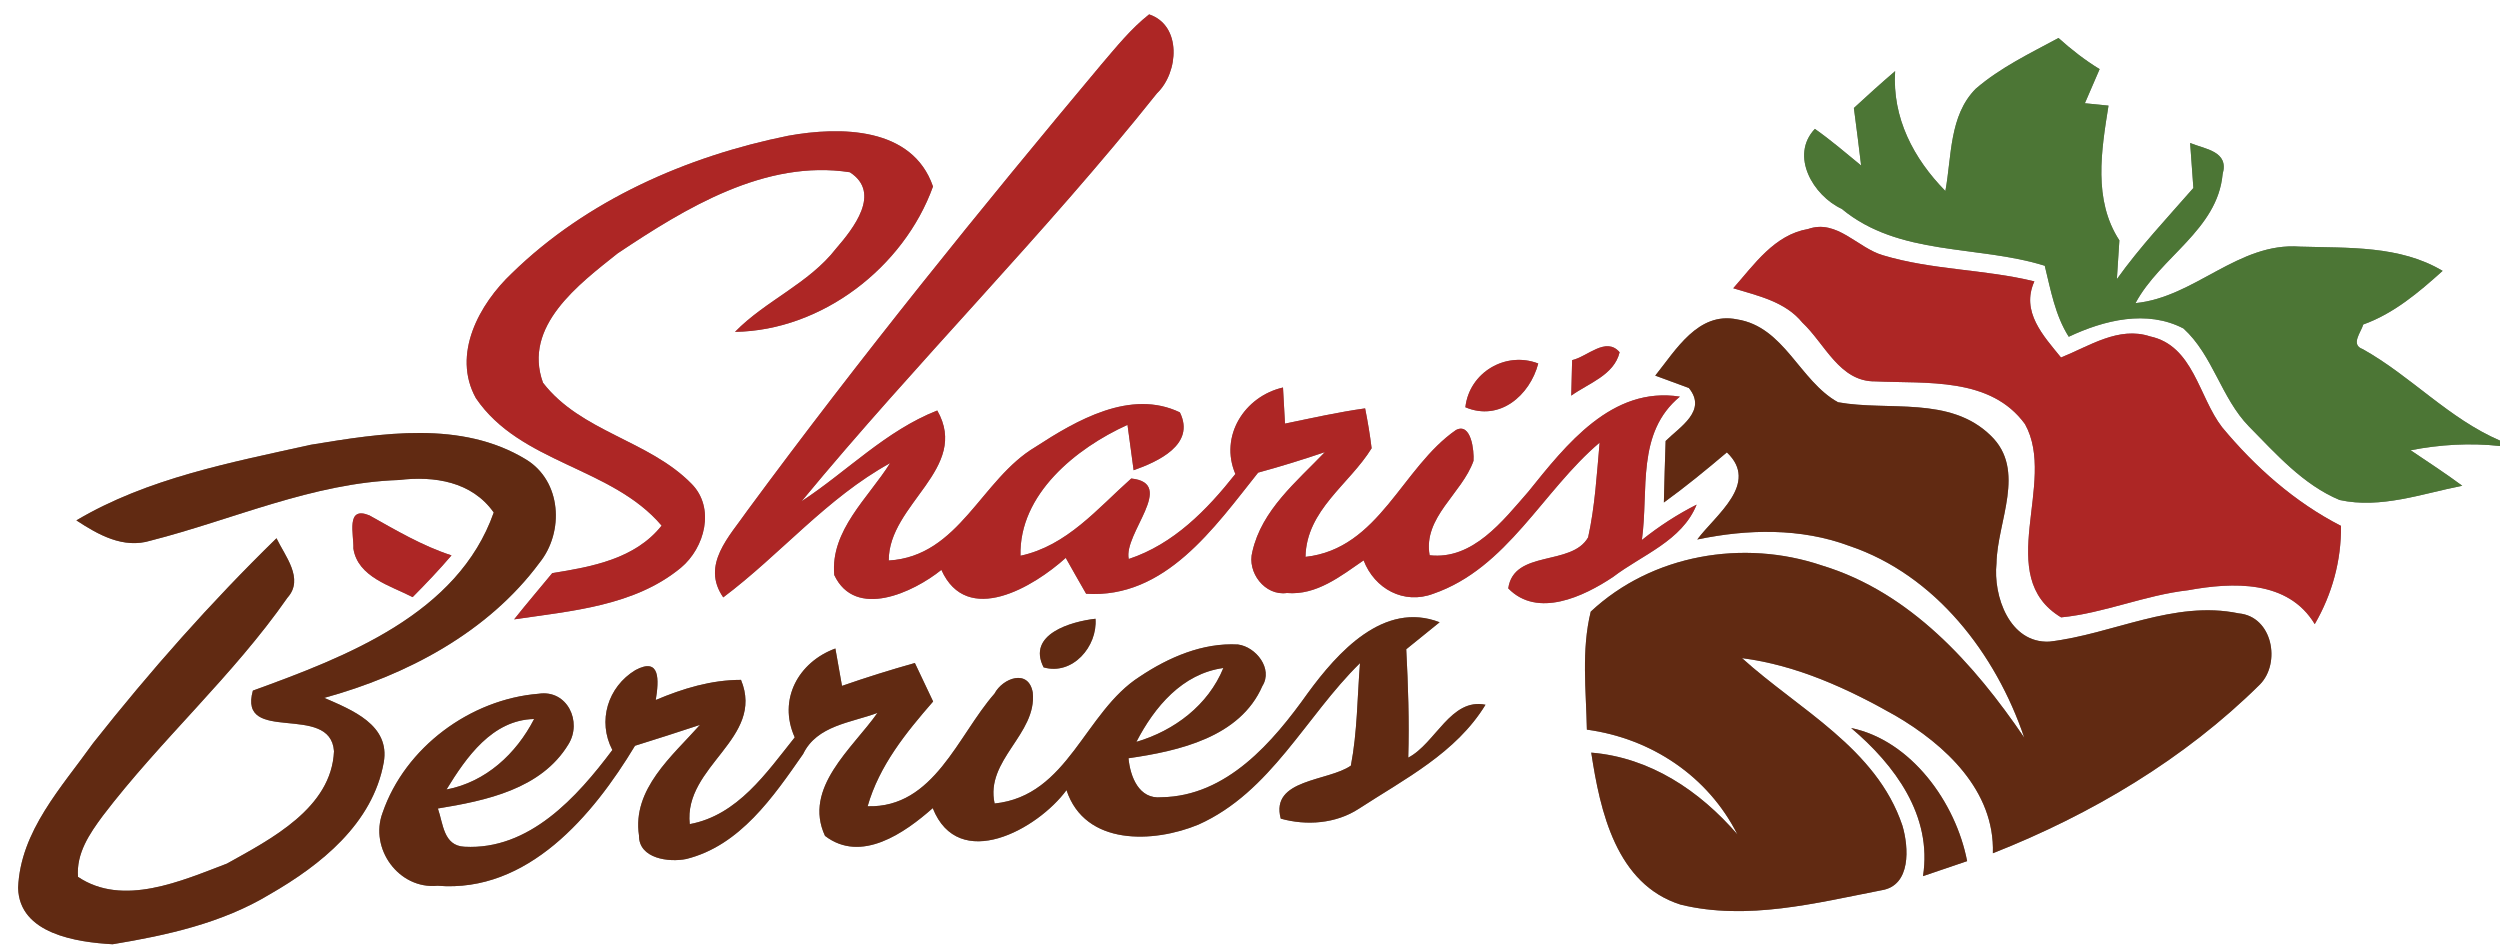 <?xml version="1.0" encoding="UTF-8" ?>
<!DOCTYPE svg PUBLIC "-//W3C//DTD SVG 1.1//EN" "http://www.w3.org/Graphics/SVG/1.1/DTD/svg11.dtd">
<svg width="200pt" height="76pt" viewBox="0 0 200 76" version="1.1" xmlns="http://www.w3.org/2000/svg">
<rect x="0" y="0" width="200" height="76" fill="#808080" stroke="none"/>
<g id="#ffffffff">
<path fill="#ffffff" opacity="1.00" d=" M 0.00 0.00 L 200.00 0.00 L 200.00 35.25 C 195.88 33.47 192.88 30.09 189.02 27.93 C 188.01 27.58 188.89 26.57 189.06 25.96 C 191.51 25.08 193.51 23.38 195.41 21.67 C 191.98 19.62 187.84 19.85 183.99 19.73 C 179.05 19.36 175.60 23.78 170.84 24.25 C 172.81 20.56 177.40 18.39 177.81 13.93 C 178.34 12.10 176.43 11.94 175.21 11.44 C 175.27 12.34 175.40 14.14 175.47 15.04 C 173.38 17.43 171.20 19.74 169.35 22.33 C 169.42 21.30 169.48 20.27 169.55 19.23 C 167.44 16.00 168.11 12.03 168.68 8.45 C 168.21 8.40 167.26 8.31 166.79 8.26 C 167.18 7.35 167.57 6.44 167.97 5.53 C 166.79 4.81 165.70 3.96 164.68 3.04 C 162.40 4.27 160.03 5.40 158.06 7.10 C 155.93 9.24 156.14 12.52 155.63 15.28 C 153.08 12.68 151.37 9.43 151.61 5.69 C 150.49 6.65 149.39 7.64 148.31 8.64 C 148.51 10.17 148.71 11.71 148.89 13.24 C 147.67 12.24 146.47 11.21 145.19 10.31 C 143.17 12.45 145.05 15.65 147.34 16.71 C 151.94 20.52 158.21 19.58 163.58 21.26 C 164.06 23.21 164.41 25.22 165.50 26.94 C 168.32 25.61 171.75 24.75 174.68 26.28 C 177.04 28.43 177.69 31.83 179.91 34.11 C 182.09 36.32 184.25 38.78 187.17 40.00 C 190.46 40.72 193.77 39.49 196.98 38.86 C 195.63 37.86 194.23 36.95 192.85 36.02 C 195.20 35.56 197.61 35.42 200.00 35.68 L 200.00 76.00 L 0.00 76.00 L 0.00 0.00 M 88.13 5.13 C 78.38 16.77 68.82 28.59 59.81 40.82 C 58.37 42.90 56.05 45.18 57.86 47.79 C 62.43 44.36 66.15 39.83 71.21 37.05 C 69.46 39.84 66.42 42.43 66.74 46.00 C 68.42 49.57 73.06 47.40 75.31 45.59 C 77.36 50.16 82.70 46.94 85.26 44.63 C 85.80 45.59 86.34 46.55 86.89 47.50 C 93.22 47.91 97.15 42.20 100.65 37.81 C 102.45 37.32 104.22 36.77 105.99 36.17 C 103.73 38.53 100.94 40.80 100.19 44.13 C 99.74 45.78 101.19 47.69 102.95 47.44 C 105.32 47.64 107.25 46.09 109.09 44.83 C 109.96 47.10 112.30 48.39 114.66 47.50 C 120.59 45.45 123.40 39.28 127.97 35.41 C 127.74 37.95 127.60 40.50 127.05 42.99 C 125.73 45.32 121.11 43.95 120.66 47.07 C 123.00 49.48 126.70 47.72 129.04 46.16 C 131.37 44.38 134.56 43.28 135.73 40.37 C 134.17 41.16 132.71 42.11 131.35 43.20 C 131.91 39.20 130.88 34.63 134.39 31.73 C 128.95 30.88 125.28 35.59 122.27 39.33 C 120.23 41.66 117.83 44.81 114.37 44.42 C 113.83 41.38 116.95 39.50 117.88 36.87 C 117.94 36.09 117.70 33.77 116.48 34.40 C 112.14 37.40 110.35 43.90 104.44 44.55 C 104.51 40.79 107.95 38.75 109.73 35.86 C 109.60 34.79 109.42 33.73 109.21 32.67 C 107.05 32.97 104.93 33.45 102.80 33.89 C 102.76 33.17 102.68 31.72 102.64 31.00 C 99.55 31.71 97.54 34.90 98.83 37.92 C 96.55 40.80 93.89 43.53 90.30 44.72 C 89.86 42.69 94.15 38.66 90.50 38.28 C 87.80 40.68 85.36 43.66 81.64 44.46 C 81.51 39.54 86.09 35.85 90.20 33.99 C 90.32 34.90 90.57 36.72 90.69 37.62 C 92.60 36.94 95.67 35.58 94.39 32.99 C 90.45 31.10 86.12 33.62 82.83 35.76 C 78.49 38.33 76.75 44.51 71.10 44.84 C 71.08 40.31 77.63 37.48 74.98 32.84 C 70.86 34.46 67.77 37.71 64.13 40.10 C 73.32 28.97 83.57 18.75 92.56 7.46 C 94.30 5.79 94.56 2.03 91.93 1.15 C 90.48 2.29 89.32 3.74 88.13 5.13 M 40.95 21.86 C 38.34 24.32 36.13 28.35 38.07 31.85 C 41.61 37.08 48.95 37.35 52.93 42.05 C 50.81 44.72 47.35 45.34 44.18 45.85 C 43.16 47.09 42.12 48.30 41.13 49.55 C 45.71 48.87 50.75 48.49 54.47 45.42 C 56.39 43.82 57.24 40.62 55.31 38.69 C 51.90 35.22 46.46 34.54 43.44 30.62 C 41.80 26.09 46.32 22.73 49.41 20.27 C 54.83 16.65 61.22 12.73 67.99 13.78 C 70.54 15.43 68.27 18.28 66.89 19.88 C 64.70 22.70 61.25 24.04 58.80 26.55 C 65.75 26.44 72.30 21.40 74.64 14.92 C 72.99 10.13 67.21 10.11 63.06 10.86 C 54.94 12.50 46.93 16.02 40.95 21.86 M 144.65 18.32 C 141.95 18.78 140.34 21.16 138.66 23.06 C 140.63 23.66 142.83 24.13 144.19 25.81 C 145.99 27.49 147.16 30.54 150.01 30.51 C 154.13 30.70 159.24 30.14 162.00 33.93 C 164.61 38.61 159.40 46.09 164.89 49.39 C 168.34 49.05 171.58 47.61 175.04 47.22 C 178.59 46.57 183.04 46.37 185.18 49.93 C 186.57 47.53 187.31 44.85 187.28 42.07 C 183.57 40.17 180.42 37.37 177.77 34.18 C 175.89 31.75 175.48 27.65 172.00 26.91 C 169.48 26.08 167.13 27.70 164.88 28.60 C 163.47 26.86 161.65 24.94 162.75 22.51 C 158.75 21.53 154.57 21.61 150.63 20.42 C 148.60 19.83 146.95 17.51 144.65 18.32 M 132.42 30.05 C 133.09 30.30 134.44 30.79 135.11 31.04 C 136.60 32.87 134.38 34.15 133.25 35.28 C 133.19 36.92 133.15 38.56 133.11 40.20 C 134.85 38.94 136.51 37.58 138.15 36.19 C 140.77 38.68 137.26 41.18 135.78 43.16 C 139.78 42.32 144.06 42.22 147.94 43.67 C 154.84 45.99 159.67 52.31 161.94 59.01 C 157.93 53.11 152.81 47.38 145.76 45.24 C 139.47 43.11 132.16 44.35 127.26 48.93 C 126.50 52.02 126.89 55.23 126.95 58.37 C 132.10 59.07 136.64 62.09 138.99 66.75 C 135.97 63.26 132.02 60.60 127.30 60.21 C 128.01 64.89 129.29 70.74 134.45 72.37 C 139.76 73.67 145.28 72.24 150.52 71.22 C 152.90 70.85 152.71 67.78 152.19 66.04 C 150.11 59.85 143.91 56.77 139.36 52.65 C 143.73 53.21 147.83 55.09 151.63 57.25 C 155.62 59.58 159.59 63.25 159.43 68.26 C 167.31 65.15 174.76 60.73 180.80 54.75 C 182.48 53.03 181.81 49.32 179.10 49.07 C 173.90 47.99 169.01 50.74 163.95 51.33 C 160.77 51.48 159.44 47.69 159.72 45.06 C 159.77 41.73 162.14 37.62 159.26 34.85 C 155.99 31.65 151.09 32.91 147.04 32.18 C 143.96 30.47 142.75 26.14 138.96 25.55 C 135.85 24.91 134.06 28.01 132.42 30.05 M 125.77 28.81 C 125.75 29.76 125.72 30.70 125.70 31.65 C 127.09 30.65 129.12 30.02 129.57 28.18 C 128.48 26.90 126.99 28.54 125.77 28.81 M 117.23 32.58 C 119.97 33.74 122.39 31.63 123.06 29.08 C 120.45 28.07 117.54 29.80 117.23 32.58 M 6.11 41.63 C 7.86 42.78 9.87 43.92 12.05 43.25 C 18.64 41.57 25.01 38.63 31.92 38.40 C 34.74 38.06 37.75 38.52 39.50 41.00 C 36.63 49.14 27.68 52.54 20.23 55.25 C 19.01 59.62 26.45 56.16 26.72 60.10 C 26.52 64.65 21.67 67.13 18.15 69.09 C 14.52 70.47 9.84 72.57 6.24 70.15 C 6.09 68.27 7.16 66.70 8.22 65.27 C 12.84 59.20 18.63 54.08 23.00 47.81 C 24.36 46.30 22.78 44.46 22.12 43.06 C 16.87 48.18 12.00 53.69 7.45 59.45 C 4.95 62.96 1.62 66.49 1.45 71.03 C 1.53 74.72 6.17 75.38 9.01 75.54 C 13.36 74.82 17.77 73.85 21.59 71.54 C 25.66 69.20 29.82 65.89 30.70 60.99 C 31.23 57.99 28.14 56.79 25.94 55.83 C 32.52 54.02 39.03 50.60 43.16 45.02 C 45.15 42.55 44.93 38.48 42.07 36.75 C 36.90 33.61 30.52 34.65 24.87 35.58 C 18.48 37.00 11.81 38.25 6.11 41.63 M 136.09 40.02 C 136.66 39.53 136.66 39.53 136.09 40.02 M 135.73 40.37 C 135.82 40.28 136.00 40.11 136.09 40.02 C 136.00 40.11 135.82 40.28 135.73 40.37 M 28.27 43.88 C 28.62 46.17 31.26 46.86 33.01 47.77 C 34.08 46.69 35.13 45.59 36.12 44.43 C 33.78 43.67 31.68 42.42 29.55 41.23 C 27.63 40.44 28.32 42.78 28.27 43.88 M 83.49 53.39 C 85.81 54.05 87.81 51.71 87.64 49.50 C 85.69 49.72 82.13 50.74 83.49 53.39 M 104.63 55.44 C 101.84 59.36 98.15 63.70 92.91 63.78 C 91.11 63.96 90.42 62.13 90.28 60.66 C 94.29 60.08 99.20 58.99 100.99 54.88 C 101.86 53.50 100.48 51.75 99.04 51.56 C 96.22 51.40 93.48 52.59 91.18 54.13 C 86.75 56.95 85.48 63.67 79.57 64.28 C 78.80 60.79 82.97 58.74 82.62 55.40 C 82.28 53.47 80.21 54.25 79.56 55.49 C 76.62 58.84 74.72 64.65 69.41 64.50 C 70.34 61.25 72.48 58.61 74.65 56.12 C 74.29 55.35 73.56 53.81 73.19 53.04 C 71.23 53.59 69.28 54.20 67.36 54.87 C 67.23 54.12 66.96 52.62 66.83 51.88 C 63.88 52.96 62.21 55.96 63.58 58.99 C 61.31 61.83 59.01 65.22 55.18 65.93 C 54.67 61.26 61.22 59.09 59.28 54.39 C 56.90 54.39 54.63 55.08 52.46 56.00 C 52.72 54.40 52.83 52.54 50.83 53.61 C 48.62 54.95 47.78 57.69 48.99 60.00 C 46.15 63.79 42.33 68.02 37.16 67.74 C 35.47 67.66 35.46 65.90 35.03 64.68 C 38.87 64.05 43.29 63.14 45.47 59.55 C 46.60 57.74 45.38 55.15 43.09 55.50 C 37.62 55.94 32.41 59.79 30.61 65.01 C 29.53 67.88 31.90 71.16 35.00 70.86 C 42.22 71.45 47.43 65.25 50.80 59.66 C 52.54 59.12 54.27 58.56 56.00 57.99 C 53.78 60.48 50.56 63.13 51.12 66.84 C 51.10 68.70 53.53 69.00 54.90 68.72 C 59.20 67.65 61.86 63.75 64.25 60.32 C 65.35 58.03 68.09 57.82 70.20 57.03 C 68.20 59.87 64.22 63.03 66.00 66.87 C 68.89 69.09 72.38 66.63 74.62 64.65 C 76.68 69.84 83.01 66.35 85.32 63.21 C 86.80 67.69 92.29 67.45 95.87 65.97 C 101.68 63.37 104.45 57.31 108.80 53.05 C 108.58 55.78 108.59 58.55 108.07 61.25 C 106.27 62.52 101.60 62.30 102.46 65.49 C 104.53 66.07 106.87 65.89 108.69 64.71 C 112.36 62.32 116.48 60.25 118.84 56.38 C 116.06 55.81 114.85 59.47 112.66 60.61 C 112.75 57.72 112.65 54.83 112.50 51.94 C 113.17 51.40 114.50 50.32 115.17 49.78 C 110.70 48.05 107.00 52.20 104.63 55.44 M 148.09 58.24 C 151.58 61.19 154.60 65.25 153.84 70.09 C 155.02 69.69 156.20 69.29 157.37 68.89 C 156.46 64.18 152.88 59.23 148.09 58.24 Z" />
<path fill="#ffffff" opacity="1.00" d=" M 90.91 59.35 C 92.35 56.56 94.58 53.89 97.87 53.44 C 96.65 56.42 93.95 58.45 90.91 59.35 Z" />
<path fill="#ffffff" opacity="1.00" d=" M 35.72 63.16 C 37.30 60.58 39.38 57.59 42.73 57.52 C 41.30 60.30 38.87 62.56 35.72 63.16 Z" />
</g>
<g id="#ad2625ff">
<path fill="#ad2625" opacity="1.00" d=" M 88.13 5.13 C 89.32 3.74 90.48 2.29 91.93 1.15 C 94.56 2.03 94.30 5.79 92.56 7.46 C 83.57 18.75 73.32 28.97 64.13 40.10 C 67.77 37.71 70.86 34.46 74.98 32.84 C 77.63 37.48 71.08 40.31 71.10 44.84 C 76.75 44.51 78.49 38.33 82.83 35.76 C 86.12 33.62 90.45 31.10 94.39 32.99 C 95.67 35.58 92.60 36.94 90.69 37.62 C 90.57 36.72 90.32 34.90 90.20 33.99 C 86.09 35.85 81.51 39.54 81.64 44.46 C 85.36 43.66 87.80 40.68 90.50 38.28 C 94.15 38.66 89.86 42.69 90.30 44.72 C 93.89 43.53 96.55 40.80 98.83 37.92 C 97.54 34.90 99.55 31.71 102.64 31.00 C 102.68 31.72 102.76 33.17 102.80 33.89 C 104.93 33.45 107.05 32.97 109.21 32.67 C 109.42 33.73 109.60 34.79 109.73 35.86 C 107.95 38.75 104.51 40.79 104.44 44.55 C 110.35 43.90 112.14 37.40 116.48 34.40 C 117.70 33.77 117.94 36.09 117.88 36.87 C 116.95 39.50 113.83 41.38 114.37 44.42 C 117.83 44.81 120.23 41.66 122.27 39.33 C 125.28 35.59 128.95 30.88 134.39 31.73 C 130.88 34.63 131.91 39.20 131.35 43.20 C 132.71 42.11 134.17 41.16 135.73 40.37 C 134.56 43.28 131.37 44.38 129.04 46.16 C 126.70 47.72 123.00 49.48 120.66 47.07 C 121.11 43.95 125.73 45.32 127.05 42.99 C 127.60 40.50 127.74 37.95 127.97 35.41 C 123.40 39.28 120.59 45.45 114.66 47.50 C 112.30 48.39 109.96 47.10 109.09 44.83 C 107.25 46.09 105.32 47.64 102.95 47.44 C 101.19 47.69 99.74 45.78 100.19 44.13 C 100.94 40.80 103.73 38.53 105.99 36.17 C 104.22 36.77 102.45 37.32 100.65 37.81 C 97.15 42.20 93.22 47.91 86.89 47.50 C 86.34 46.55 85.80 45.59 85.26 44.63 C 82.70 46.94 77.36 50.16 75.31 45.59 C 73.06 47.40 68.42 49.57 66.74 46.00 C 66.42 42.43 69.46 39.84 71.21 37.05 C 66.15 39.83 62.43 44.36 57.86 47.79 C 56.05 45.18 58.37 42.90 59.81 40.82 C 68.82 28.59 78.38 16.77 88.13 5.13 Z" />
<path fill="#ad2625" opacity="1.00" d=" M 40.95 21.86 C 46.93 16.02 54.94 12.50 63.06 10.86 C 67.21 10.11 72.99 10.13 74.64 14.92 C 72.30 21.40 65.75 26.44 58.80 26.55 C 61.25 24.04 64.70 22.70 66.89 19.88 C 68.27 18.28 70.54 15.43 67.99 13.78 C 61.22 12.73 54.83 16.65 49.41 20.27 C 46.32 22.73 41.80 26.09 43.44 30.62 C 46.46 34.54 51.90 35.22 55.31 38.69 C 57.24 40.62 56.39 43.82 54.47 45.42 C 50.75 48.49 45.71 48.87 41.13 49.55 C 42.12 48.30 43.16 47.09 44.18 45.85 C 47.35 45.34 50.81 44.72 52.93 42.05 C 48.95 37.35 41.61 37.08 38.07 31.85 C 36.13 28.35 38.34 24.32 40.95 21.86 Z" />
<path fill="#ad2625" opacity="1.00" d=" M 144.65 18.32 C 146.95 17.51 148.60 19.83 150.63 20.42 C 154.57 21.61 158.75 21.53 162.75 22.51 C 161.65 24.94 163.47 26.86 164.88 28.60 C 167.13 27.70 169.48 26.08 172.00 26.91 C 175.48 27.65 175.89 31.75 177.77 34.18 C 180.42 37.37 183.57 40.17 187.28 42.07 C 187.31 44.85 186.57 47.53 185.18 49.93 C 183.04 46.37 178.59 46.57 175.04 47.22 C 171.58 47.61 168.34 49.05 164.89 49.39 C 159.40 46.09 164.61 38.61 162.00 33.93 C 159.24 30.14 154.13 30.70 150.01 30.51 C 147.16 30.54 145.99 27.49 144.19 25.81 C 142.83 24.13 140.63 23.66 138.66 23.06 C 140.34 21.16 141.95 18.78 144.65 18.32 Z" />
<path fill="#ad2625" opacity="1.00" d=" M 125.77 28.81 C 126.99 28.54 128.48 26.90 129.57 28.18 C 129.12 30.02 127.09 30.65 125.70 31.65 C 125.72 30.70 125.75 29.76 125.77 28.81 Z" />
<path fill="#ad2625" opacity="1.00" d=" M 117.23 32.58 C 117.54 29.80 120.45 28.07 123.06 29.08 C 122.39 31.63 119.97 33.74 117.23 32.58 Z" />
<path fill="#ad2625" opacity="1.00" d=" M 136.09 40.02 C 136.66 39.53 136.66 39.53 136.09 40.02 Z" />
<path fill="#ad2625" opacity="1.00" d=" M 135.73 40.37 C 135.82 40.28 136.00 40.11 136.09 40.02 C 136.00 40.11 135.82 40.28 135.73 40.37 Z" />
<path fill="#ad2625" opacity="1.00" d=" M 28.27 43.88 C 28.32 42.78 27.63 40.44 29.55 41.23 C 31.68 42.42 33.78 43.67 36.12 44.43 C 35.13 45.59 34.08 46.69 33.01 47.77 C 31.26 46.86 28.62 46.17 28.27 43.88 Z" />
</g>
<g id="#4c7635ff">
<path fill="#4c7635" opacity="1.00" d=" M 158.06 7.10 C 160.03 5.40 162.40 4.27 164.68 3.04 C 165.70 3.96 166.79 4.81 167.97 5.53 C 167.57 6.44 167.18 7.35 166.79 8.26 C 167.26 8.31 168.21 8.40 168.68 8.45 C 168.11 12.03 167.44 16.00 169.55 19.23 C 169.48 20.27 169.42 21.30 169.35 22.33 C 171.20 19.74 173.38 17.43 175.47 15.04 C 175.40 14.14 175.27 12.34 175.21 11.44 C 176.43 11.94 178.34 12.10 177.81 13.93 C 177.40 18.39 172.81 20.56 170.84 24.25 C 175.60 23.78 179.05 19.36 183.99 19.73 C 187.84 19.85 191.98 19.62 195.41 21.67 C 193.51 23.38 191.51 25.08 189.06 25.96 C 188.89 26.57 188.01 27.58 189.02 27.93 C 192.88 30.09 195.88 33.47 200.00 35.25 L 200.00 35.68 C 197.61 35.42 195.20 35.56 192.85 36.02 C 194.23 36.95 195.63 37.86 196.98 38.86 C 193.77 39.49 190.46 40.72 187.17 40.00 C 184.25 38.78 182.09 36.32 179.91 34.11 C 177.69 31.83 177.04 28.43 174.68 26.28 C 171.75 24.75 168.32 25.61 165.50 26.94 C 164.41 25.22 164.06 23.21 163.58 21.26 C 158.21 19.58 151.94 20.52 147.34 16.71 C 145.05 15.65 143.17 12.45 145.19 10.31 C 146.47 11.21 147.67 12.24 148.89 13.24 C 148.71 11.71 148.51 10.17 148.31 8.64 C 149.39 7.64 150.49 6.65 151.61 5.69 C 151.37 9.43 153.08 12.68 155.63 15.28 C 156.14 12.52 155.93 9.24 158.06 7.10 Z" />
</g>
<g id="#612a12ff">
<path fill="#612a12" opacity="1.00" d=" M 132.42 30.05 C 134.06 28.01 135.85 24.91 138.96 25.55 C 142.75 26.14 143.96 30.47 147.04 32.18 C 151.09 32.91 155.99 31.65 159.26 34.85 C 162.14 37.62 159.77 41.73 159.72 45.06 C 159.44 47.69 160.77 51.48 163.95 51.33 C 169.01 50.74 173.90 47.99 179.10 49.07 C 181.81 49.32 182.48 53.03 180.80 54.75 C 174.76 60.73 167.31 65.15 159.43 68.26 C 159.59 63.25 155.62 59.58 151.63 57.25 C 147.83 55.09 143.73 53.21 139.36 52.65 C 143.91 56.77 150.11 59.85 152.19 66.04 C 152.71 67.78 152.90 70.85 150.52 71.22 C 145.28 72.24 139.76 73.67 134.45 72.37 C 129.29 70.74 128.01 64.89 127.30 60.21 C 132.02 60.60 135.97 63.26 138.99 66.75 C 136.64 62.09 132.10 59.07 126.95 58.37 C 126.89 55.23 126.50 52.02 127.26 48.93 C 132.16 44.35 139.47 43.11 145.76 45.24 C 152.81 47.38 157.93 53.11 161.94 59.01 C 159.67 52.31 154.84 45.99 147.94 43.67 C 144.06 42.22 139.78 42.32 135.78 43.16 C 137.26 41.18 140.77 38.68 138.15 36.19 C 136.51 37.58 134.85 38.94 133.11 40.20 C 133.15 38.56 133.19 36.92 133.25 35.28 C 134.38 34.15 136.60 32.87 135.11 31.04 C 134.44 30.79 133.09 30.30 132.42 30.05 Z" />
<path fill="#612a12" opacity="1.00" d=" M 6.11 41.63 C 11.81 38.25 18.48 37.00 24.87 35.58 C 30.52 34.65 36.90 33.61 42.07 36.75 C 44.93 38.48 45.15 42.55 43.16 45.02 C 39.03 50.60 32.52 54.02 25.94 55.83 C 28.14 56.79 31.23 57.99 30.70 60.99 C 29.82 65.89 25.66 69.20 21.59 71.54 C 17.77 73.85 13.36 74.82 9.01 75.54 C 6.17 75.38 1.53 74.72 1.45 71.03 C 1.62 66.49 4.95 62.96 7.45 59.45 C 12.00 53.69 16.87 48.18 22.12 43.06 C 22.78 44.46 24.36 46.30 23.00 47.81 C 18.63 54.08 12.84 59.20 8.22 65.27 C 7.16 66.70 6.09 68.27 6.24 70.15 C 9.84 72.57 14.52 70.47 18.15 69.09 C 21.67 67.13 26.52 64.65 26.72 60.10 C 26.45 56.16 19.01 59.62 20.23 55.25 C 27.68 52.54 36.63 49.14 39.50 41.00 C 37.75 38.52 34.74 38.06 31.92 38.40 C 25.01 38.63 18.64 41.57 12.05 43.25 C 9.87 43.92 7.86 42.78 6.11 41.63 Z" />
<path fill="#612a12" opacity="1.00" d=" M 83.49 53.39 C 82.13 50.74 85.69 49.72 87.64 49.50 C 87.81 51.71 85.81 54.05 83.49 53.39 Z" />
<path fill="#612a12" opacity="1.00" d=" M 104.63 55.44 C 107.00 52.20 110.70 48.05 115.17 49.78 C 114.50 50.32 113.17 51.40 112.50 51.94 C 112.65 54.83 112.75 57.72 112.66 60.61 C 114.85 59.47 116.06 55.81 118.84 56.38 C 116.48 60.25 112.36 62.32 108.69 64.71 C 106.87 65.89 104.53 66.07 102.46 65.49 C 101.60 62.30 106.27 62.52 108.07 61.25 C 108.59 58.55 108.58 55.78 108.80 53.05 C 104.45 57.31 101.68 63.37 95.87 65.97 C 92.29 67.45 86.80 67.69 85.32 63.21 C 83.01 66.35 76.68 69.84 74.62 64.65 C 72.38 66.63 68.89 69.09 66.00 66.87 C 64.22 63.03 68.20 59.87 70.20 57.03 C 68.09 57.82 65.35 58.03 64.25 60.32 C 61.86 63.75 59.20 67.65 54.90 68.72 C 53.53 69.00 51.10 68.70 51.12 66.84 C 50.56 63.13 53.78 60.48 56.00 57.99 C 54.27 58.56 52.54 59.12 50.80 59.66 C 47.43 65.25 42.22 71.45 35.00 70.86 C 31.90 71.16 29.53 67.88 30.61 65.01 C 32.41 59.79 37.62 55.94 43.09 55.50 C 45.38 55.15 46.60 57.74 45.47 59.55 C 43.29 63.14 38.87 64.05 35.03 64.68 C 35.46 65.90 35.47 67.66 37.16 67.74 C 42.33 68.02 46.15 63.79 48.99 60.00 C 47.78 57.69 48.62 54.95 50.83 53.61 C 52.83 52.54 52.72 54.40 52.46 56.00 C 54.63 55.08 56.90 54.39 59.28 54.39 C 61.22 59.09 54.67 61.26 55.18 65.93 C 59.01 65.22 61.31 61.83 63.58 58.99 C 62.21 55.96 63.88 52.96 66.83 51.88 C 66.96 52.62 67.23 54.12 67.36 54.87 C 69.28 54.20 71.23 53.59 73.19 53.04 C 73.56 53.81 74.29 55.35 74.65 56.12 C 72.48 58.61 70.34 61.25 69.41 64.50 C 74.72 64.65 76.62 58.84 79.56 55.49 C 80.21 54.25 82.28 53.47 82.62 55.40 C 82.97 58.74 78.80 60.79 79.57 64.28 C 85.48 63.67 86.75 56.95 91.18 54.13 C 93.48 52.59 96.22 51.40 99.04 51.56 C 100.48 51.75 101.86 53.50 100.99 54.88 C 99.20 58.99 94.29 60.08 90.28 60.66 C 90.42 62.13 91.11 63.96 92.91 63.78 C 98.15 63.70 101.84 59.36 104.63 55.44 M 90.91 59.35 C 93.95 58.45 96.65 56.42 97.87 53.44 C 94.58 53.89 92.35 56.56 90.91 59.35 M 35.72 63.16 C 38.87 62.56 41.30 60.30 42.73 57.52 C 39.38 57.59 37.30 60.58 35.72 63.16 Z" />
<path fill="#612a12" opacity="1.00" d=" M 148.09 58.24 C 152.88 59.23 156.46 64.18 157.37 68.89 C 156.20 69.29 155.02 69.69 153.84 70.09 C 154.60 65.25 151.58 61.19 148.09 58.24 Z" />
</g>
</svg>
